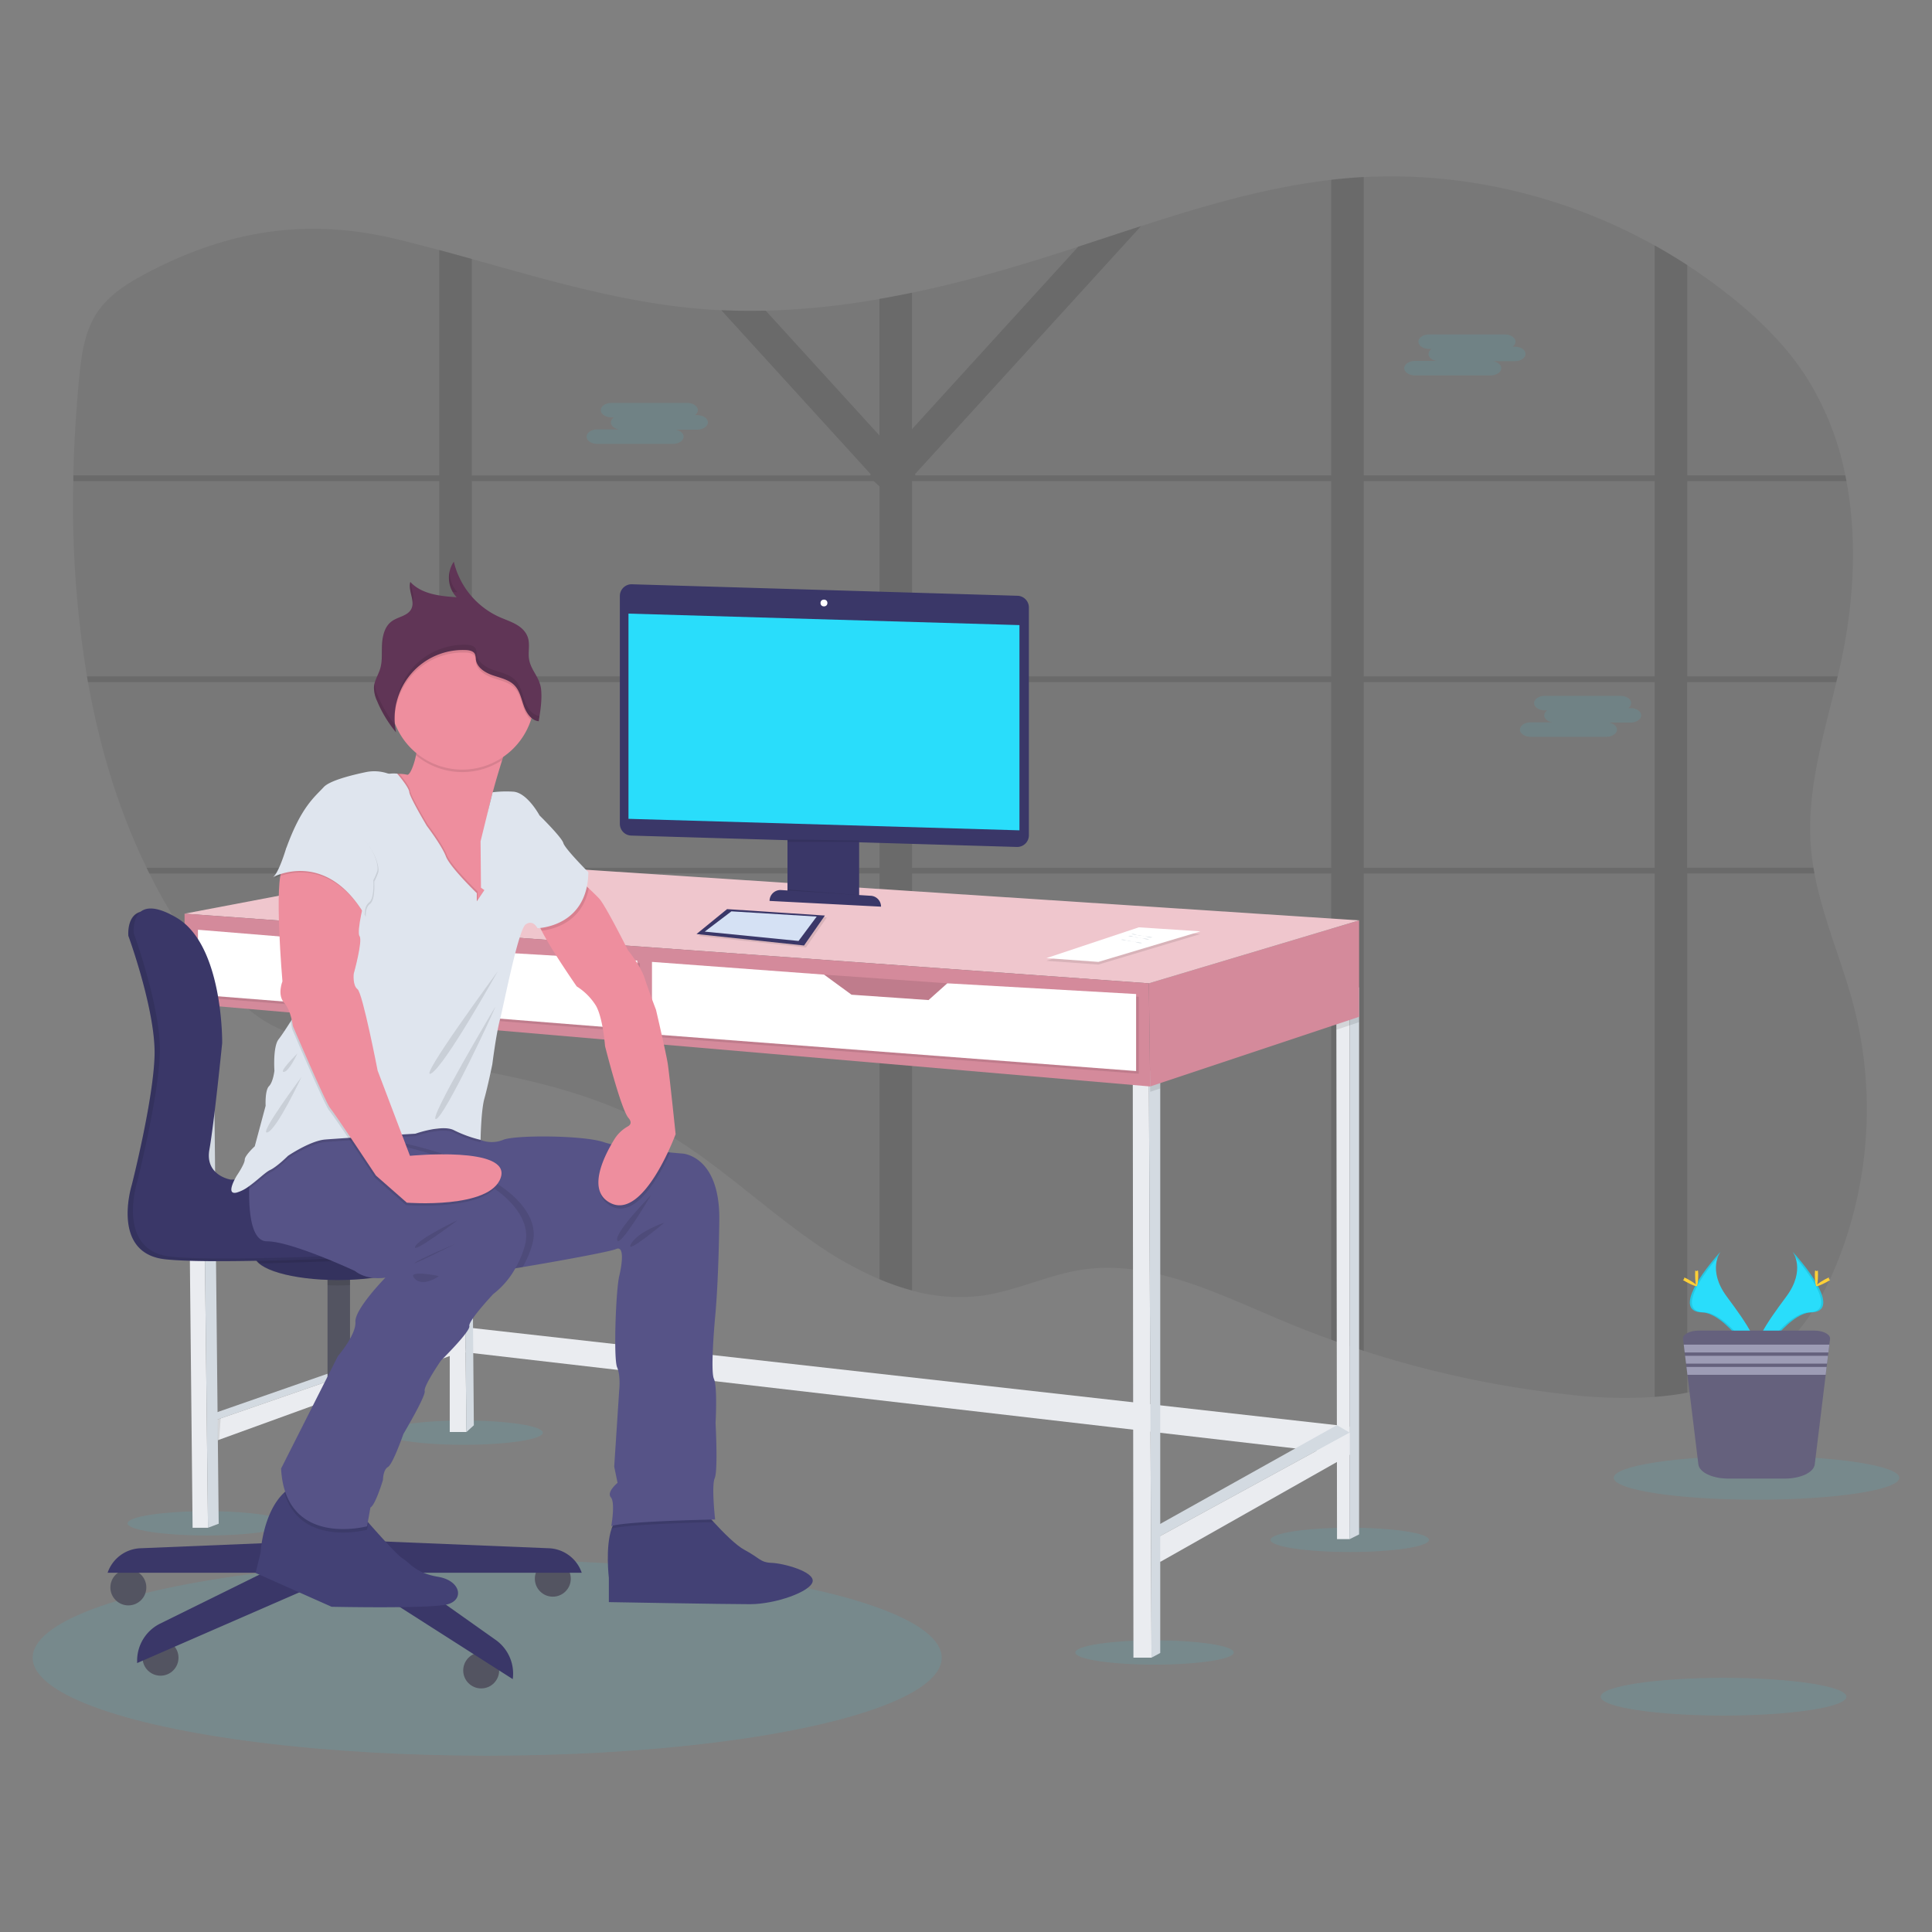 <?xml version="1.0" encoding="utf-8"?><svg id="Layer_1" data-name="Layer 1" xmlns="http://www.w3.org/2000/svg" viewBox="0 0 800 800"><rect x="0" y="0" width="800" height="800" fill="#808080" stroke="none"/><defs><style>.cls-1,.cls-18{fill:#29ddfb;}.cls-1,.cls-17,.cls-6{opacity:0.1;}.cls-1,.cls-2,.cls-3,.cls-6{isolation:isolate;}.cls-2{opacity:0.06;}.cls-3{opacity:0.12;}.cls-4{fill:#eaecf0;}.cls-5{fill:#d3dae1;}.cls-7{fill:#d48a9b;}.cls-8{fill:#efc6cd;}.cls-9{fill:#fff;}.cls-10{fill:#535461;}.cls-11{fill:#3a3768;}.cls-12{fill:#434175;}.cls-13{fill:#565387;}.cls-14{fill:#ee8e9e;}.cls-15{fill:#dfe5ee;}.cls-16{fill:#603556;}.cls-19{fill:#d5e1f4;}.cls-20{fill:#ffd037;}.cls-21{fill:#65617d;}.cls-22{fill:#9d9cb5;}</style></defs><title>Small Business</title><ellipse class="cls-1" cx="85.65" cy="630.78" rx="32.81" ry="5.03"/><ellipse class="cls-1" cx="558.9" cy="637.63" rx="32.81" ry="5.03"/><ellipse class="cls-1" cx="478.07" cy="684.26" rx="32.81" ry="5.03"/><ellipse class="cls-1" cx="191.97" cy="593.23" rx="32.81" ry="5.03"/><ellipse class="cls-1" cx="201.73" cy="686.43" rx="188.21" ry="40.57"/><path class="cls-2" d="M760.31,523.88c-5.08,12.24-11.74,24-21.07,33-11.37,11-25.48,17-40.6,19.82a121.89,121.89,0,0,1-13.47,1.74,195.4,195.4,0,0,1-35.9-1,424.39,424.39,0,0,1-84.57-18.09q-6.78-2.19-13.47-4.6-10.11-3.63-20-7.78c-27-11.26-54.81-25.62-83.47-21.17-13.9,2.16-27,8.72-40.87,10.67a73,73,0,0,1-29.2-2.08,100.28,100.28,0,0,1-13.48-4.65,153.54,153.54,0,0,1-28-15.85c-21-14.68-39.85-32.88-62-45.59-24.38-14-51.37-20.68-78.86-25.65q-6.72-1.21-13.47-2.32c-12.72-2.1-25.48-4-38.05-6.34-12.11-2.23-24.43-5-35-11.69-7.52-4.79-13.85-11.44-19.65-18.43A220.21,220.21,0,0,1,61.87,361.7c-.39-.8-.78-1.59-1.16-2.38-11.65-23.89-19.48-49.93-24.28-76.88-.14-.79-.28-1.58-.41-2.38a433.79,433.79,0,0,1-5.67-80.84l0-2.37c.31-13.39,1.14-26.72,2.38-39.86.89-9.24,2.07-18.83,6.86-26.6S52.23,117.64,60,113.48C94.34,95.2,127.24,90.11,164.16,99c5.93,1.42,11.83,3,17.74,4.54,4.49,1.2,9,2.45,13.47,3.7,31,8.64,61.95,17.85,94,20.6q4.64.41,9.29.62,9.21.44,18.4.19a316.8,316.8,0,0,0,47.11-4.85c4.51-.77,9-1.64,13.48-2.58,19.34-4,38.5-9.42,57.36-15.37q5.78-1.81,11.53-3.71c8.66-2.83,17.31-5.71,26-8.52,25.89-8.39,51.9-16.06,78.7-19.15q3.43-.39,6.88-.69c2.19-.19,4.4-.34,6.59-.45,41.57-2.22,83.62,7.81,120.47,28.33q6.86,3.81,13.47,8.11,9.18,6,17.78,12.84c11.76,9.39,22.77,20.09,31.16,32.93a119.24,119.24,0,0,1,16.52,41.34c.17.8.32,1.59.47,2.38,4.48,23.85,3.08,49.42-1.94,73.32-.54,2.5-1.1,5-1.68,7.52l-.57,2.38C755,305,748,327.58,749.84,350.68c.23,2.91.6,5.79,1.07,8.65.14.79.27,1.58.42,2.37,3.54,18.85,11.57,36.73,16.39,55.4A170.6,170.6,0,0,1,760.31,523.88Z"/><path class="cls-3" d="M698.64,199.23h65.94c-.15-.79-.31-1.58-.47-2.38H698.64V109.74q-6.6-4.29-13.47-8.11v95.22H564.7V73.3c-2.19.11-4.4.26-6.59.45s-4.59.43-6.88.69V196.85h-172l-.41-.45,93.7-102.82c-8.67,2.81-17.32,5.69-26,8.52l-68.89,75.61V121.18q-6.74,1.41-13.48,2.58v56.55l-47.11-51.7q-9.19.22-18.4-.19l61.95,68-.41.45H195.35V107.21c-4.48-1.25-9-2.5-13.47-3.7v93.34H30.38l0,2.38H181.9v80.84H36c.14.79.27,1.59.42,2.38H181.9v76.88H60.69q.57,1.19,1.17,2.37h120v78.67q6.75,1.11,13.47,2.32v-81H364.18v168a101.69,101.69,0,0,0,13.48,4.65V361.7H551.23V554.75q6.71,2.41,13.47,4.6V361.7H685.17V578.41a121.89,121.89,0,0,0,13.47-1.74v-215h52.69c-.15-.79-.28-1.58-.42-2.37H698.6V282.45h61.74l.57-2.38H698.64Zm-13.47,0v80.84H564.7V199.23ZM551.23,280.07H377.66V199.23H551.23ZM195.37,199.23H361.81l2.37,2.16v78.68H195.37Zm0,160.1V282.45H364.18v76.88Zm182.29,0V282.45H551.23v76.88Zm307.51,0H564.7V282.45H685.17Z"/><path class="cls-1" d="M627.25,143.56h-1a2.56,2.56,0,0,0,1.28-2.07h0c0-1.64-2-3-4.46-3H591.8c-2.45,0-4.46,1.34-4.46,3h0c0,1.64,2,3,4.46,3h1a2.57,2.57,0,0,0-1.27,2.07c0,1.4,1.46,2.58,3.41,2.89h-9c-2.45,0-4.46,1.34-4.46,3s2,3,4.46,3h31.24c2.45,0,4.46-1.34,4.46-3,0-1.4-1.46-2.57-3.42-2.89h9c2.45,0,4.45-1.34,4.45-3S629.7,143.56,627.25,143.56Z"/><path class="cls-1" d="M288.7,171.91h-1a2.59,2.59,0,0,0,1.27-2.07h0c0-1.65-2-3-4.46-3H253.23c-2.45,0-4.46,1.33-4.46,3h0c0,1.63,2,3,4.46,3h1a2.61,2.61,0,0,0-1.27,2.07c0,1.41,1.46,2.58,3.41,2.9h-9c-2.46,0-4.47,1.34-4.47,3s2,3,4.47,3h31.23c2.46,0,4.46-1.34,4.46-3,0-1.41-1.46-2.58-3.41-2.9h9c2.45,0,4.46-1.34,4.46-3S291.15,171.91,288.7,171.91Z"/><path class="cls-1" d="M675.17,293.22h-1a2.64,2.64,0,0,0,1.28-2.08h0c0-1.63-2-3-4.47-3H639.7c-2.46,0-4.46,1.34-4.46,3h0c0,1.64,2,3,4.46,3h1a2.57,2.57,0,0,0-1.27,2.07c0,1.4,1.46,2.58,3.41,2.89h-9c-2.45,0-4.45,1.34-4.45,3s2,3,4.45,3h31.25c2.44,0,4.46-1.34,4.46-3,0-1.4-1.47-2.57-3.42-2.89h9c2.45,0,4.45-1.34,4.45-3S677.62,293.22,675.17,293.22Z"/><polygon class="cls-4" points="193.71 549.7 558.9 590.74 558.9 602.38 192.79 559.95 193.71 549.7"/><polygon class="cls-4" points="193.16 592.96 186.23 592.96 186.23 420.91 191.22 422.42 191.27 427.58 193.16 592.96"/><polygon class="cls-5" points="196.21 590.18 193.16 592.96 191.27 427.58 191.22 422.42 194.82 422.42 194.87 427.89 196.21 590.18"/><polygon class="cls-5" points="87.1 585.74 188.17 550.53 188.17 553.86 87.1 588.79 87.1 585.74"/><polygon class="cls-4" points="88.91 596.83 87.1 588.79 188.17 553.86 188.17 560.79 88.91 596.83"/><polygon class="cls-4" points="558.9 409.95 558.9 637.32 553.63 637.32 553.36 426.39 553.35 419.65 558.9 409.95"/><polygon class="cls-5" points="562.77 408.84 562.77 635.37 558.9 637.32 558.9 409.95 562.77 408.84"/><polygon class="cls-5" points="478.07 632.33 553.57 590.13 558.9 593.23 478.07 637.32 478.07 632.33"/><polygon class="cls-4" points="480.43 646.75 478.07 637.32 558.9 593.23 558.9 602.38 480.43 646.75"/><polygon class="cls-4" points="469.06 446.27 469.33 686.4 476.82 686.4 475.71 443.5 469.06 446.27"/><polygon class="cls-5" points="480.43 441.28 480.43 684.46 476.82 686.4 475.71 443.5 476.16 443.29 480.43 441.28"/><polygon class="cls-4" points="86.13 632.61 79.75 632.61 77.56 417.81 77.53 414.11 83.64 414.11 83.68 418.33 86.13 632.61"/><polygon class="cls-5" points="90.56 630.94 86.13 632.61 83.68 418.33 83.64 414.11 88.35 414.11 88.39 418.75 90.56 630.94"/><polygon class="cls-6" points="476.16 443.29 480.43 441.28 480.43 450.71 476.27 452.1 476.16 443.29"/><polygon class="cls-6" points="562.77 408.84 562.77 423.25 558.9 424.55 553.36 426.39 553.35 419.65 558.9 409.95 562.77 408.84"/><polygon class="cls-7" points="562.77 381.11 562.77 421.04 476.27 449.88 475.71 407.17 562.77 381.11"/><polygon class="cls-8" points="76.42 378.33 190.12 356.71 562.77 381.11 475.71 407.17 76.42 378.33"/><polygon class="cls-6" points="88.35 414.11 88.39 418.75 83.68 418.33 77.56 417.81 77.53 414.11 88.35 414.11"/><polygon class="cls-6" points="194.87 427.89 191.27 427.58 186.23 427.15 186.23 420.91 191.22 422.42 194.82 422.42 194.87 427.89"/><polygon class="cls-7" points="76.42 378.33 76.42 415.5 476.27 449.88 475.71 407.17 76.42 378.33"/><polygon class="cls-7" points="393.45 422.52 341.23 422.52 341.23 403.57 393.45 407.25 393.45 422.52"/><polygon class="cls-6" points="393.45 422.52 341.23 422.52 341.23 403.57 393.45 407.25 393.45 422.52"/><polygon class="cls-6" points="271.07 399.41 271.07 429.36 471.55 444.61 471.55 412.72 393.36 408.28 385.59 415.22 353.71 413 342.34 404.68 271.07 399.41"/><polygon class="cls-9" points="269.97 398.3 269.97 428.25 470.44 443.5 470.44 411.61 392.25 407.17 384.49 414.11 352.6 411.89 341.23 403.57 269.97 398.3"/><polygon class="cls-7" points="146.3 390.26 193.71 393.59 193.16 408.66 162.2 408.66 141.49 400.52 146.3 390.26"/><polygon class="cls-6" points="146.3 390.26 193.71 393.59 193.16 408.66 162.2 408.66 141.49 400.52 146.3 390.26"/><polygon class="cls-6" points="83.08 386.1 83.08 413 264.98 427.42 264.98 398.85 194.82 394.7 187.34 400.24 159.06 398.58 147.41 391.37 83.08 386.1"/><polygon class="cls-9" points="81.97 384.99 81.97 411.89 263.87 426.31 263.87 397.75 193.71 393.59 186.23 399.14 157.95 397.47 146.3 390.26 81.97 384.99"/><polygon class="cls-6" points="90.13 587.75 91.37 587.32 90.75 596.17 90.13 596.39 90.13 587.75"/><polygon class="cls-6" points="471.58 385.09 497.07 386.76 454.82 399.41 433.3 397.85 471.58 385.09"/><polygon class="cls-9" points="471.58 383.98 497.07 385.66 454.82 398.3 433.3 396.74 471.58 383.98"/><path class="cls-5" d="M468.52,386.84c1-.42,2.08.38,3.17.59.61.12,1.25,0,1.86.12,1.25.17,2.5,1,3.68.58"/><path class="cls-5" d="M467.21,387.61c1-.43,2.08.38,3.17.58.61.12,1.24,0,1.86.12,1.25.17,2.49,1,3.68.58"/><path class="cls-5" d="M464.2,389.13c1-.42,2.08.39,3.17.59.61.12,1.24,0,1.86.12,1.25.17,2.49,1,3.68.58"/><circle class="cls-10" cx="53.15" cy="657.32" r="7.44"/><circle class="cls-10" cx="66.47" cy="686.43" r="7.44"/><circle class="cls-10" cx="199.25" cy="691.7" r="7.44"/><circle class="cls-10" cx="228.91" cy="653.71" r="7.44"/><rect class="cls-10" x="135.62" y="525.89" width="9.32" height="58.23"/><rect class="cls-6" x="135.62" y="574.69" width="9.32" height="9.43"/><rect class="cls-11" x="133.82" y="576.91" width="12.92" height="64.61"/><path class="cls-11" d="M227.3,641.1l-84.58-3.47v13.61h98.16A15,15,0,0,0,227.3,641.1Z"/><path class="cls-11" d="M58.14,641.1l84.58-3.47v13.61H44.56A15,15,0,0,1,58.14,641.1Z"/><path class="cls-11" d="M133.82,639,66.29,672.31a17.12,17.12,0,0,0-9.51,15.33v1l78.86-34.38,11.1-.84,65.58,41.87h0a17.1,17.1,0,0,0-7.07-16.24l-58.51-41.43Z"/><path class="cls-6" d="M144.94,525.88v6.28c-1.63.07-3.3.1-5,.1-1.47,0-2.91,0-4.33-.08v-6.3Z"/><ellipse class="cls-11" cx="139.95" cy="519.99" rx="34.39" ry="10.06"/><path class="cls-6" d="M174,520a4,4,0,0,1-1.46,2.9C168.32,527,155.19,530,139.65,530c-15.19,0-28.07-2.89-32.63-6.87a4.36,4.36,0,0,1-1.76-3.17c0-5.55,15.4-10.06,34.39-10.06S174,514.43,174,520Z"/><path class="cls-6" d="M174.33,520a4.09,4.09,0,0,1-1.47,2.9c-4.37-1.09-7.4-2-7.4-2s-30.32,1.69-58.14,2.27a4.36,4.36,0,0,1-1.77-3.17c0-5.55,15.4-10.06,34.4-10.06S174.33,514.43,174.33,520Z"/><path class="cls-11" d="M53.15,387.52S64.53,418.58,64,437.16s-9.43,53.51-9.43,53.51S45.67,519,68.41,521.45s97.05-1.66,97.05-1.66,27.74,8.31,36.6,4.71c3.45-1.4,6.43-4.47,8.8-7.72a16.13,16.13,0,0,0-3.49-22.54l-.7-.48A48,48,0,0,0,193.3,488a10.8,10.8,0,0,0-3.05-.37l-96.89,1.91s-10.81-1.66-8.87-12.48S89.75,433,89.75,433s.56-40.48-18.85-51.84S53.15,387.52,53.15,387.52Z"/><path class="cls-6" d="M53.15,387.42S64.53,418.48,64,437.05s-9.43,53.52-9.43,53.52-8.87,28.28,13.87,30.78,97.05-1.67,97.05-1.67,27.74,8.32,36.6,4.75c3.45-1.4,6.43-4.48,8.8-7.71a16.14,16.14,0,0,0-3.49-22.55c-.23-.17-.46-.33-.7-.48A48.3,48.3,0,0,0,193.3,488a10.45,10.45,0,0,0-3.05-.36l-96.89,1.87S82.55,487.8,84.49,477s5.26-44.08,5.26-44.08S90.31,392.42,70.9,381,53.15,387.42,53.15,387.42Z"/><path class="cls-11" d="M55.37,386.41s11.38,31.06,10.82,49.64-9.43,53.51-9.43,53.51-8.87,28.29,13.86,30.78,97-1.66,97-1.66,27.74,8.31,36.61,4.75c3.45-1.4,6.43-4.47,8.8-7.72a16.13,16.13,0,0,0-3.49-22.54l-.7-.48a48.28,48.28,0,0,0-13.37-5.78,10.8,10.8,0,0,0-3.05-.37l-96.89,1.91S84.77,486.79,86.71,476,92,431.89,92,431.89,92.53,391.4,73.12,380,55.37,386.41,55.37,386.41Z"/><path class="cls-12" d="M252.12,653.4v10s47.89.86,58.44.86,25.07-5.18,25.93-9.33-12.1-7.61-16.94-7.78-5-2.07-11.24-5.36c-3.51-1.86-8.85-7.24-12.82-11.57-3.07-3.35-5.33-6.07-5.33-6.07s-25.77-.51-33.2,3.63c-1.71,1-2.89,2.83-3.7,5.15C250.58,640.71,252.12,653.4,252.12,653.4Z"/><path class="cls-6" d="M253.26,633c5.4-1.87,37-2.6,42.23-2.71-3.07-3.35-5.33-6.07-5.33-6.07s-25.77-.51-33.2,3.63C255.25,628.77,254.07,630.63,253.26,633Z"/><path class="cls-13" d="M114.32,473.07l2.79,1.68,1,.64,4.07,2.44c21.73,13.1,81,48.6,84.25,48.35.85-.08,3.4-.46,6.93-1,.94-.16,1.94-.31,3-.5,13.57-2.25,36.14-6.34,38.66-7.46,3.45-1.59,2.76,5.36,1.38,11.24s-2.42,34.08-.87,37.69.87,9.51.87,9.51l-2.07,31.64,1.39,6.72s-4.67,3.8-2.77,6,.17,11.93.17,11.93c5.55-2.07,43-2.76,43-2.76s-1.58-13.84-.17-17.12.35-22.83.35-22.83.86-14.87-.69-18.32.51-25.59.51-25.59,1.39-13.14,1.73-40-15.21-27.66-15.21-27.66-2.07-.16-5.23-.47c-6.16-.59-16.43-1.71-23.29-3.17a39.14,39.14,0,0,1-4.16-1.1c-8.47-2.89-37-3-41.67-.92a12.52,12.52,0,0,1-9.32,0h0l-3.63-5.88-34.68,2.95-3.67.32-34.14,2.91-2.38.2Z"/><path class="cls-6" d="M253.33,499.59c10.07,4.91,19.69-12.5,24.16-22.32-6.15-.6-16.42-1.72-23.29-3.17C249.69,481.63,243.67,494.89,253.33,499.59Z"/><path class="cls-14" d="M223.07,382a10.41,10.41,0,0,0,1.22,3.37c3.73,7.55,14.51,23.08,14.51,23.08a25,25,0,0,1,7.93,7.93c2.94,5,3.8,16.77,3.8,16.77s6.57,26.1,9.68,29.74c1.58,1.82.86,2.9-.21,3.52a15.46,15.46,0,0,0-5.46,5.11c-4.53,7.29-11.77,21.75-1.58,26.71,13.83,6.75,26.8-28.6,26.8-28.6s-2.6-25.07-3.29-29.39-4.84-22.13-4.84-22.13-2.94-7.61-4.67-13-6.91-11.59-6.91-11.59-9.34-18.67-11.94-21.44c-1.2-1.28-2.89-2.9-4.35-4.26-1.68-1.59-3.08-2.82-3.08-2.82S222.9,377.81,223.07,382Z"/><path class="cls-12" d="M105.84,651.33l31.47,14s40.77.87,47.91-1,5.55-9.85-3.81-11.41-11.58-5.7-14.69-7.6c-2.1-1.28-9.56-9.58-14.18-14.84-2.23-2.52-3.8-4.35-3.8-4.35s-6.06-16.09-22.83-12.46a17.29,17.29,0,0,0-8.17,4.32c-9,8.37-9.83,24.93-9.83,24.93Z"/><path class="cls-6" d="M118.15,475.39l4.07,2.44c21.73,13.1,81,48.6,84.25,48.35.85-.08,3.4-.46,6.93-1,.94-.16,1.94-.31,3-.5l.12-.19a40.14,40.14,0,0,0,4-9.7c3.63-13.83-14.35-24.38-14.35-24.38l-3.81-2.95c-4.32-7.28-35.44-14.16-35.44-14.16l-4-2.73-2.15-1.44-.56-.38-4.87-3.27-24.38,1.73-7.24,4.65-.79.49-2.65,1.74Z"/><path class="cls-6" d="M117.74,618c6.62,22.9,34.26,15.42,34.26,15.42l.52-2.9c-2.22-2.53-3.8-4.36-3.8-4.36s-6.05-16.08-22.83-12.45A17.26,17.26,0,0,0,117.74,618Z"/><path class="cls-13" d="M110.51,514c10.2,0,36.46,12.28,36.46,12.28,5.36,4.15,12.62,2.76,12.62,2.76s-12.77,13-12.42,18.34-7.26,14.17-7.26,14.17L116.39,608.1C118.13,641.13,152,632,152,632l1.39-7.79c2.07-1,5.19-11.41,5.19-11.41s0-4.14,2.07-5.36,6.39-13.66,6.39-13.66,9.34-15.73,8.82-17.8,6.74-12.62,6.74-12.62,12.28-12.1,11.75-14.27,9.88-13.23,9.88-13.23a34.91,34.91,0,0,0,9.18-10.72,39.84,39.84,0,0,0,4-9.68c2.92-11.14-8.17-20.16-12.6-23.24-1.07-.74-1.75-1.14-1.75-1.14l-3.81-3c-2-3.31-9.47-6.54-17.08-9.07-5.48-1.83-11-3.31-14.56-4.19l-3.8-.9-4-2.69-1.41-1-1.29-.86-4.88-3.27-10.84.79-13.54,1-7.23,4.66-3.46,2.22-13.51,8.72s-.36,3.32-.47,7.79v1C103,501.32,103.93,514,110.51,514Z"/><path class="cls-14" d="M162.55,320.39l3.65,13s6.4,22.32,7.09,23.87,17.44,17.29,18.16,17.63,9.82,5.55,9.82,5.55.72-28.53,0-36.82a23.67,23.67,0,0,1,.45-5.44c1.1-6.5,3.89-16,6.2-23.39,1.94-6.15,3.55-10.77,3.55-10.77s-40.46-1.73-39.08,2.25c.53,1.5.35,4-.15,6.53-.84,4.16-2.57,8.31-3.65,8a13.85,13.85,0,0,0-3.21-.35C163.91,320.33,162.55,320.39,162.55,320.39Z"/><path class="cls-6" d="M172.26,312.75a29.93,29.93,0,0,0,35.66,2c1.94-6.16,3.55-10.77,3.55-10.77s-40.46-1.74-39.08,2.24C172.93,307.72,172.76,310.23,172.26,312.75Z"/><path class="cls-14" d="M161.51,288.75a29.92,29.92,0,1,0,29.93-29.91h0a29.78,29.78,0,0,0-29.92,29.63Z"/><path class="cls-6" d="M162.55,320.39l3.65,13s6.4,22.32,7.09,23.87,17.44,17.29,18.16,17.63,9.82,5.55,9.82,5.55.72-28.53,0-36.82a23.67,23.67,0,0,1,.45-5.44l-2.38,9.58.18,19.2,1.37,1-3.1,4.67v-3.47S186.69,358.45,185,354s-7.93-12.64-7.93-12.64-7.13-11.89-7.26-14c-.13-1.58-3.11-5.35-4.42-6.92C163.91,320.33,162.55,320.39,162.55,320.39Z"/><path class="cls-6" d="M223.07,382a10.41,10.41,0,0,0,1.22,3.37c3.78-.38,16.64-2.79,19.5-17.5-1.69-1.58-3.09-2.82-3.09-2.82S222.9,377.81,223.07,382Z"/><path class="cls-6" d="M103.1,492.29c3.49-2.48,6.81-5.85,8.79-6.77,2.94-1.39,7.43-5.88,7.43-5.88s1.15-.8,2.9-1.81c3.21-1.88,8.47-4.6,12.5-4.94,3.6-.3,15.6-1.07,25-1.65l12.31-.8s11.24-4,16.08-1.38A50.88,50.88,0,0,0,199,473v-1h0l-3.63-5.88-38.35,3.27-4.87-3.27-24.38,1.73-7.24,4.66-6.24.53,2.79,1.69-13.52,8.71S103.18,487.3,103.1,492.29Z"/><path class="cls-15" d="M98,493.82a15.87,15.87,0,0,0,5.06-2.59h0c3.48-2.46,6.79-5.82,8.77-6.75,2.94-1.39,7.43-5.88,7.43-5.88s9.17-6.23,15.39-6.75c1.7-.14,5.25-.38,9.51-.66l14.12-.91,7.32-.46,6.4-.38s11.24-4,16.08-1.39A50.88,50.88,0,0,0,199,472s.17-12.1,1.58-17.12,3.28-14.18,3.28-14.18,1.59-12.61,3.12-18.32,7.61-37.52,10.72-39.63,4.84,1.59,4.84,1.59,20.75-.35,21.09-23.17c0,0-9.68-9.68-10.37-12.1s-9.85-11.41-9.85-11.41-5.19-9.69-11.1-9.86a46.28,46.28,0,0,0-8.32.26l-5,20.31.17,19.2,1.39,1-3.12,4.66v-3.4s-11.09-10.72-12.79-15.21S176.74,342,176.74,342s-7.09-11.89-7.26-14-5-7.64-5-7.64a13.14,13.14,0,0,0-2.94,0,3.09,3.09,0,0,1-1.28-.18,17.35,17.35,0,0,0-8.64-.49c-6,1.25-15.06,3.51-17.57,6.23-3.8,4.15-9.33,8.13-15.56,25.42L152,363.48l-2.87,5.46-26.69,50.72s-.89,1.45-2.09,3.32h0c-1.58,2.45-3.63,5.64-5,7.39-2.41,3.12-1.72,13-1.72,13s-.52,4.67-2.25,6.4-1.39,8.12-1.39,8.12l-4.5,16.77s-4.15,3.8-4.15,5.55-3.28,6.57-3.28,6.57S93,495,98,493.82Z"/><path class="cls-6" d="M120.35,423h0a26,26,0,0,1,.54,2.9s13.65,32,15.38,33.89c.53.58,2.54,3.46,5.06,7.13l2.9,4.27c5.22,7.76,11.09,16.57,11.09,16.57L168.11,499s27.84,2.23,36.68-6.81C203.72,491.43,203,491,203,491l-3.8-2.95c-2-3.32-9.47-6.55-17.08-9.08-7,.05-12.74.62-12.74.62l-1.82-4.8-1.9-5L156,444.38s-6.24-32.15-8.32-33.71-1.58-6.4-1.58-6.4,3.8-13.65,2.41-15.56,2.26-15.91,2.26-15.91a14.83,14.83,0,0,0-1.67-3.88l-26.69,50.73S121.55,421.08,120.35,423Z"/><path class="cls-14" d="M151.14,371.75s-3.63,14-2.25,15.9-2.42,15.56-2.42,15.56-.52,4.84,1.58,6.4,8.32,33.71,8.32,33.71l13.39,35.28s41.92-4.15,37.6,9S168.46,498,168.46,498l-12.8-11.24s-17.29-26.1-19-28-15.39-33.89-15.39-33.89-.69-6.39-3.63-9.68-.69-8.84-.69-8.84-3.63-41.82.18-46.83S147.17,356.7,151.14,371.75Z"/><path class="cls-6" d="M275.12,506.26s-10.9,3.64-13.82,8.82S275.12,506.26,275.12,506.26Z"/><path class="cls-6" d="M269.58,494.85c-.34.52-14.92,15.14-14,18.68S269.58,494.85,269.58,494.85Z"/><path class="cls-6" d="M189.53,505.23s-16.26,7.66-17.64,11S189.53,505.23,189.53,505.23Z"/><path class="cls-6" d="M188.49,515.08s-14.67,6.22-16.64,7.78S188.49,515.08,188.49,515.08Z"/><path class="cls-6" d="M181.75,528.39s-6.5,4.85-10.09,1S181.75,528.39,181.75,528.39Z"/><path class="cls-6" d="M206.13,402.17c-.35.53-22,39.42-27.67,42.36S206.13,402.17,206.13,402.17Z"/><path class="cls-6" d="M205.09,416.87c0,.87-21.1,46-24.57,46.51S205.09,416.87,205.09,416.87Z"/><path class="cls-6" d="M124.86,445.92s-10.18,21.76-14.14,23S124.86,445.92,124.86,445.92Z"/><path class="cls-6" d="M123.13,436.24s-3.51,7.61-5.64,7.61S123.13,436.24,123.13,436.24Z"/><path class="cls-6" d="M161.51,288.75a29.71,29.71,0,0,0,1.9,10.47,28.24,28.24,0,0,1,27.43-29c.69,0,1.38,0,2.07,0,1.45.06,3.17.4,3.76,1.72a7.32,7.32,0,0,1,.36,2.18c.43,3.36,3.84,5.46,7,6.56s6.77,1.79,9.09,4.25c2.13,2.26,2.73,5.5,3.78,8.43a11.92,11.92,0,0,0,2.91,4.75,29.92,29.92,0,1,0-58.34-9.34Z"/><path class="cls-16" d="M217.38,261.67c-2.46-3.34-6.82-4.5-10.6-6.18a33.63,33.63,0,0,1-18.86-22.91,11.81,11.81,0,0,0,1.16,14.73c-6.89-.47-14.5-1.26-19.17-6.34-1.06,3.66,2.12,7.82.38,11.21-1.49,2.92-5.54,3.17-8.17,5.15-2.8,2.08-3.72,5.84-3.9,9.32s.19,7.05-.84,10.38c-.79,2.53-2.37,4.85-2.53,7.49a12.84,12.84,0,0,0,1.26,5.68A51.4,51.4,0,0,0,164,303.26a28.3,28.3,0,0,1,28.93-34.08c1.45.07,3.17.41,3.76,1.73a7.39,7.39,0,0,1,.36,2.19c.43,3.35,3.84,5.45,7,6.54s6.77,1.8,9.09,4.26c2.13,2.26,2.73,5.5,3.78,8.42s3.06,6,6.15,6.34c.7-4.34,1.41-8.71,1-13.12-.48-4.72-3.65-7.39-4.76-11.49C218.11,269.74,220.39,265.76,217.38,261.67Z"/><path class="cls-6" d="M129.74,345.47,118.85,352s-3.12,10.54-5.55,11.88c0,0,21.79-12.1,38.21,15.74,0,0-.51-3.63,1.73-5.36s1.73-9.16,1.73-9.16a32.53,32.53,0,0,0,1.58-3.64C158.06,357.73,149.93,336,129.74,345.47Z"/><path class="cls-15" d="M129.36,344.77l-10.9,6.57s-3.11,10.55-5.55,11.93c0,0,21.79-12.11,38.21,15.74,0,0-.51-3.63,1.74-5.36s1.73-9.17,1.73-9.17a31.6,31.6,0,0,0,1.58-3.63C157.71,357,149.55,335.26,129.36,344.77Z"/><g class="cls-17"><path d="M170.82,249.68c0-2.82-1.72-5.92-.91-8.71l.15.15C170.25,244,171.86,247,170.82,249.68Z"/><path d="M158.57,264.56c-.16,3.17.12,6.34-.59,9.42.26-2.41.12-4.9.24-7.34a22,22,0,0,1,.45-3.44C158.63,263.68,158.59,264.11,158.57,264.56Z"/><path d="M154.85,284.5a8.27,8.27,0,0,1,.34-1.85,13.24,13.24,0,0,0,1.27,5.46,51.06,51.06,0,0,0,7.06,12,26.94,26.94,0,0,0,.46,3.1,51.29,51.29,0,0,1-7.87-13.07A12.81,12.81,0,0,1,154.85,284.5Z"/><path d="M189.43,245.23l-2-.14a12.14,12.14,0,0,1-1.15-8.93A11.65,11.65,0,0,0,189.43,245.23Z"/><path d="M170.44,277a28.73,28.73,0,0,1,22.81-10c1.45.07,3.17.41,3.77,1.73a7.39,7.39,0,0,1,.36,2.19c.43,3.35,3.83,5.46,7,6.54s6.76,1.8,9.08,4.27c2.14,2.26,2.74,5.5,3.78,8.41s3.06,6,6.14,6.34l-.33,2.08c-3.09-.33-5.11-3.39-6.15-6.34s-1.65-6.17-3.78-8.42c-2.32-2.46-5.89-3.17-9.09-4.26s-6.61-3.17-7-6.55a7.32,7.32,0,0,0-.36-2.18c-.62-1.32-2.31-1.67-3.76-1.73A28.13,28.13,0,0,0,164,291.82,28.44,28.44,0,0,1,170.44,277Z"/></g><polygon class="cls-11" points="355.75 342.19 355.75 373.2 326.08 370.83 326.08 342.19 355.75 342.19"/><polygon class="cls-6" points="355.75 370.67 355.75 373.2 326.08 370.83 326.08 368.29 355.75 370.67"/><path class="cls-11" d="M364.82,375.43l-46.16-2.38h0a4.51,4.51,0,0,1,4.52-4.51h0l37.12,2.37a4.52,4.52,0,0,1,4.52,4.52Z"/><path class="cls-11" d="M421.19,350.71,261.53,346a4.86,4.86,0,0,1-4.86-4.85h0V246.78a4.86,4.86,0,0,1,4.85-4.85h0l159.66,4.76a4.86,4.86,0,0,1,4.86,4.85v94.31a4.85,4.85,0,0,1-4.86,4.86Z"/><polygon class="cls-18" points="422.13 343.82 260.24 339.06 260.24 254.08 422.13 258.84 422.13 343.82"/><ellipse class="cls-9" cx="341.18" cy="249.69" rx="1.43" ry="1.41"/><polygon class="cls-6" points="355.72 348.06 326.14 347.59 326.14 348.6 355.72 348.6 355.72 348.06"/><polygon class="cls-6" points="301.86 377.25 342.37 379.9 333.73 392.31 289.2 387.55 301.86 377.25"/><polygon class="cls-11" points="301.06 376.45 341.57 379.11 332.94 391.51 288.41 386.76 301.06 376.45"/><polygon class="cls-19" points="302.86 377.37 338.18 379.53 330.66 389.63 291.82 385.76 302.86 377.37"/><ellipse class="cls-1" cx="713.69" cy="702.57" rx="50.88" ry="7.81"/><path class="cls-18" d="M742.29,518.32s5.65,7.4-2.62,18.56-15.06,20.61-12.32,27.55c0,0,12.47-20.74,22.62-21S753.48,530.77,742.29,518.32Z"/><path class="cls-6" d="M742.29,518.32a9.47,9.47,0,0,1,1.15,2.32c9.9,11.64,15.18,22.5,5.66,22.77-8.86.25-19.5,16.1-22.05,20.11a7.45,7.45,0,0,0,.3.91s12.47-20.74,22.62-21S753.48,530.77,742.29,518.32Z"/><path class="cls-20" d="M752.8,527.74c0,2.6-.3,4.76-.65,4.76s-.66-2.12-.66-4.76.36-1.37.73-1.37S752.8,525.15,752.8,527.74Z"/><path class="cls-20" d="M756.4,530.85c-2.28,1.25-4.28,2-4.44,1.68s1.54-1.58,3.82-2.83,1.38-.33,1.58,0S758.69,529.61,756.4,530.85Z"/><path class="cls-18" d="M712.42,518.32s-5.66,7.4,2.6,18.56,15.06,20.61,12.33,27.55c0,0-12.47-20.74-22.62-21S701.25,530.77,712.42,518.32Z"/><path class="cls-6" d="M712.42,518.32a8.69,8.69,0,0,0-1.16,2.32c-9.9,11.64-15.18,22.5-5.66,22.77,8.87.25,19.51,16.1,22,20.11a6.92,6.92,0,0,1-.3.91s-12.47-20.74-22.62-21S701.25,530.77,712.42,518.32Z"/><path class="cls-20" d="M701.91,527.74c0,2.6.28,4.76.65,4.76s.65-2.12.65-4.76-.37-1.37-.72-1.37S701.91,525.15,701.91,527.74Z"/><path class="cls-20" d="M698.29,530.85c2.29,1.25,4.28,2,4.46,1.68s-1.59-1.58-3.83-2.83-1.38-.33-1.59,0S696,529.61,698.29,530.85Z"/><ellipse class="cls-1" cx="727.35" cy="611.93" rx="59.12" ry="9.07"/><path class="cls-21" d="M757.78,554.46l-.28,2.32-.4,3.25-.16,1.37-.4,3.25-.17,1.37-.39,3.25-4.53,37.1c-.4,3.31-5.82,5.88-12.35,5.88H715.6c-6.54,0-11.93-2.57-12.34-5.88l-4.53-37.1-.4-3.25-.16-1.37-.41-3.25L697.6,560l-.4-3.25-.28-2.32c-.23-1.87,2.7-3.45,6.39-3.45H751.4C755.06,551,758,552.59,757.78,554.46Z"/><polygon class="cls-22" points="757.5 556.78 757.1 560.03 697.6 560.03 697.21 556.78 757.5 556.78"/><polygon class="cls-22" points="756.93 561.4 756.54 564.66 698.17 564.66 697.76 561.4 756.93 561.4"/><polygon class="cls-22" points="756.37 566.02 755.98 569.28 698.73 569.28 698.33 566.02 756.37 566.02"/></svg>